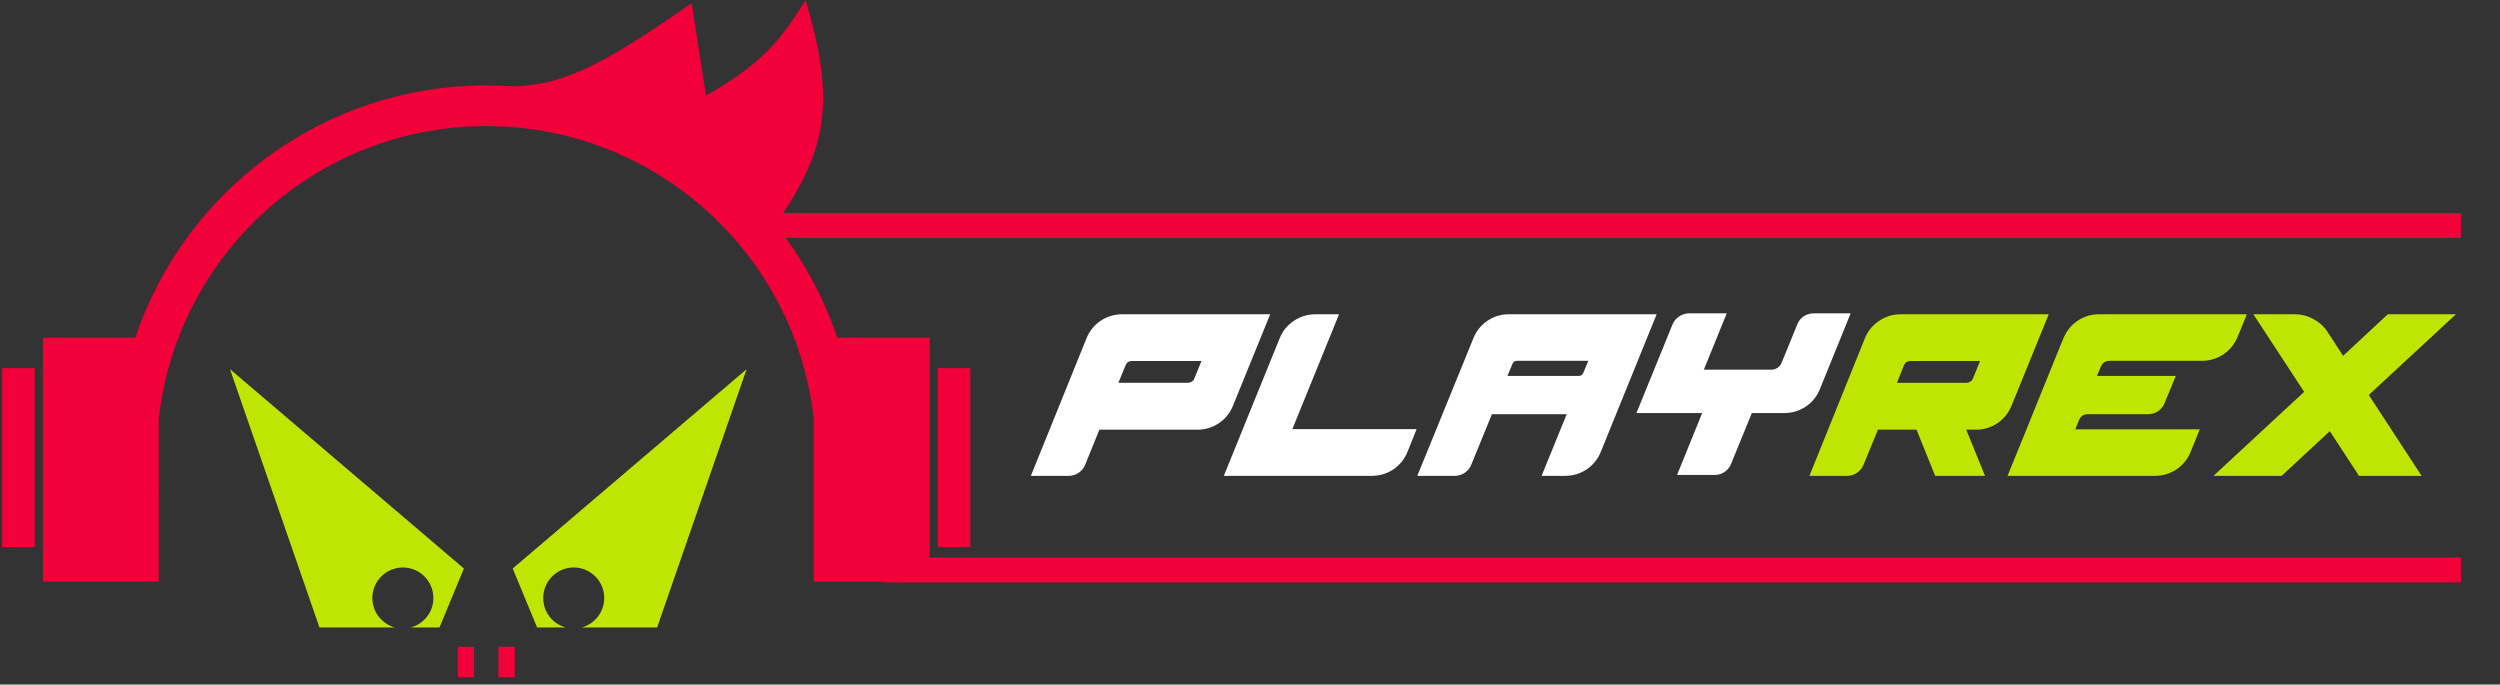 <svg width="252" height="69" viewBox="0 0 252 69" fill="none" xmlns="http://www.w3.org/2000/svg">
<rect x="0" y="0" width="252" height="69" fill="#333333" stroke="none"/>
<g clip-path="url(#clip0_127_2)">
<path fill-rule="evenodd" clip-rule="evenodd" d="M248.062 21.477H77.318V23.983H248.062V21.477ZM248.062 56.199H89.131V58.705H248.062V56.199Z" fill="#F2003A"/>
<path d="M109.514 34.117C109.812 33.373 110.283 32.783 110.929 32.349C111.586 31.902 112.319 31.679 113.125 31.679H128.035L124.293 40.874C123.995 41.619 123.518 42.214 122.86 42.661C122.215 43.095 121.489 43.312 120.682 43.312H110.817L109.384 46.849C109.247 47.184 109.024 47.457 108.714 47.668C108.416 47.867 108.087 47.966 107.727 47.966H103.911L109.514 34.117ZM119.752 38.585C119.888 38.585 120.012 38.547 120.124 38.473C120.248 38.398 120.335 38.299 120.384 38.175L121.11 36.388H114.093C113.795 36.388 113.584 36.531 113.46 36.816L112.734 38.585H119.752ZM123.362 47.966L128.983 34.117C129.281 33.373 129.759 32.783 130.416 32.349C131.074 31.902 131.8 31.679 132.594 31.679H134.976L130.267 43.257H142.794L141.882 45.528C141.584 46.272 141.106 46.868 140.449 47.315C139.791 47.749 139.059 47.966 138.252 47.966H123.362ZM142.865 47.966L148.524 34.08C148.822 33.348 149.294 32.765 149.939 32.331C150.584 31.896 151.304 31.679 152.098 31.679H166.989L161.367 45.528C161.07 46.272 160.592 46.868 159.934 47.315C159.277 47.749 158.551 47.966 157.756 47.966H155.392L157.924 41.749H150.385L148.301 46.849C148.164 47.184 147.941 47.457 147.631 47.668C147.333 47.867 146.998 47.966 146.625 47.966H142.865ZM159.134 37.896C159.357 37.896 159.512 37.79 159.599 37.58L160.102 36.37H152.917C152.693 36.37 152.538 36.475 152.451 36.686L151.949 37.896H159.134ZM168.582 32.721C168.719 32.374 168.942 32.101 169.252 31.902C169.563 31.691 169.904 31.586 170.276 31.586H174.055L171.747 37.263H178.541C178.777 37.263 178.987 37.201 179.173 37.077C179.36 36.953 179.496 36.785 179.583 36.574L181.165 32.703C181.302 32.355 181.519 32.082 181.817 31.884C182.127 31.685 182.462 31.586 182.822 31.586H186.544L183.455 39.199C183.157 39.944 182.679 40.539 182.021 40.986C181.364 41.42 180.638 41.637 179.844 41.637H176.586L174.501 46.737C174.365 47.085 174.142 47.364 173.831 47.575C173.534 47.774 173.205 47.873 172.845 47.873H169.048L171.579 41.637H164.953L168.582 32.721Z" fill="white"/>
<path d="M187.974 34.117C188.272 33.373 188.749 32.783 189.407 32.349C190.065 31.902 190.79 31.679 191.585 31.679H206.513L202.772 40.874C202.474 41.619 201.996 42.214 201.338 42.661C200.681 43.095 199.955 43.312 199.161 43.312H198.193L200.091 47.966H195.066L193.186 43.312H189.295L187.843 46.849C187.707 47.184 187.484 47.457 187.173 47.668C186.876 47.867 186.547 47.966 186.187 47.966H182.39L187.974 34.117ZM191.213 38.585H198.23C198.366 38.585 198.49 38.547 198.602 38.473C198.726 38.398 198.813 38.299 198.863 38.175L199.589 36.388H192.571C192.261 36.388 192.044 36.531 191.92 36.816L191.213 38.585ZM202.36 47.966C202.36 47.966 202.441 47.767 202.602 47.37C202.764 46.961 202.981 46.427 203.254 45.77C203.514 45.112 203.819 44.367 204.166 43.536C204.501 42.692 204.848 41.83 205.208 40.949C205.568 40.068 205.916 39.211 206.251 38.38C206.598 37.536 206.902 36.785 207.163 36.128C207.436 35.458 207.653 34.924 207.814 34.527C207.988 34.117 208.075 33.913 208.075 33.913C208.398 33.23 208.869 32.69 209.489 32.293C210.122 31.884 210.817 31.679 211.574 31.679H226.484L225.553 33.95C225.255 34.682 224.778 35.271 224.12 35.718C223.462 36.152 222.736 36.37 221.942 36.37H212.654C212.232 36.37 211.934 36.568 211.76 36.965L211.369 37.896H219.317L218.2 40.614C218.064 40.961 217.841 41.24 217.53 41.451C217.233 41.65 216.898 41.749 216.525 41.749H210.457C210.036 41.749 209.738 41.948 209.564 42.345L209.192 43.275H221.737L220.825 45.528C220.527 46.272 220.05 46.868 219.392 47.314C218.734 47.749 218.008 47.966 217.214 47.966H202.36ZM223.119 47.966L232.258 39.497L227.14 31.679H231.309C231.979 31.679 232.606 31.84 233.189 32.163C233.785 32.473 234.263 32.907 234.622 33.466L236.186 35.867L240.69 31.679H247.559L238.773 39.813L244.097 47.966H237.787L234.846 43.461L229.988 47.966H223.119Z" fill="#BFE603"/>
<path fill-rule="evenodd" clip-rule="evenodd" d="M47.785 65.199H46.145V68.274H47.785V65.199ZM51.886 65.199H50.246V68.274H51.886V65.199Z" fill="#F2003A"/>
<path fill-rule="evenodd" clip-rule="evenodd" d="M32.203 63.251H39.819C38.504 62.903 37.534 61.704 37.534 60.279C37.534 58.58 38.911 57.203 40.609 57.203C42.308 57.203 43.685 58.58 43.685 60.279C43.685 61.704 42.715 62.903 41.4 63.251H44.3L46.76 57.306L23.182 37.213L32.203 63.251ZM66.238 63.251H58.622C59.937 62.903 60.907 61.704 60.907 60.279C60.907 58.58 59.531 57.203 57.832 57.203C56.133 57.203 54.756 58.58 54.756 60.279C54.756 61.704 55.726 62.903 57.042 63.251H54.141L51.681 57.306L75.259 37.213L66.238 63.251Z" fill="#BFE603"/>
<path fill-rule="evenodd" clip-rule="evenodd" d="M78.157 22.617C83.573 14.989 84.164 10.011 81.205 0C78.404 4.616 76.224 6.731 71.158 9.636L69.723 0.308C60.686 6.659 56.641 8.586 51.736 8.709C50.838 8.644 49.93 8.611 49.015 8.611C32.565 8.611 18.6 19.257 13.635 34.035H4.319V58.638H16.006V49.822H16.027C16.02 49.761 16.012 49.7 16.006 49.638V42.215C17.851 25.618 31.926 12.712 49.015 12.712C66.105 12.712 80.18 25.618 82.025 42.215V49.638C82.021 49.677 82.016 49.715 82.012 49.754L82.004 49.822H82.025V58.638H93.712V34.035H84.396C82.989 29.848 80.86 25.993 78.157 22.617ZM94.532 37.11H97.812V55.153H94.532V37.11ZM0.219 37.11H3.499V55.153H0.219V37.11Z" fill="#F2003A"/>
</g>
<defs>
<clipPath id="clip0_127_2">
<rect width="252" height="68.369" fill="white"/>
</clipPath>
</defs>
</svg>
